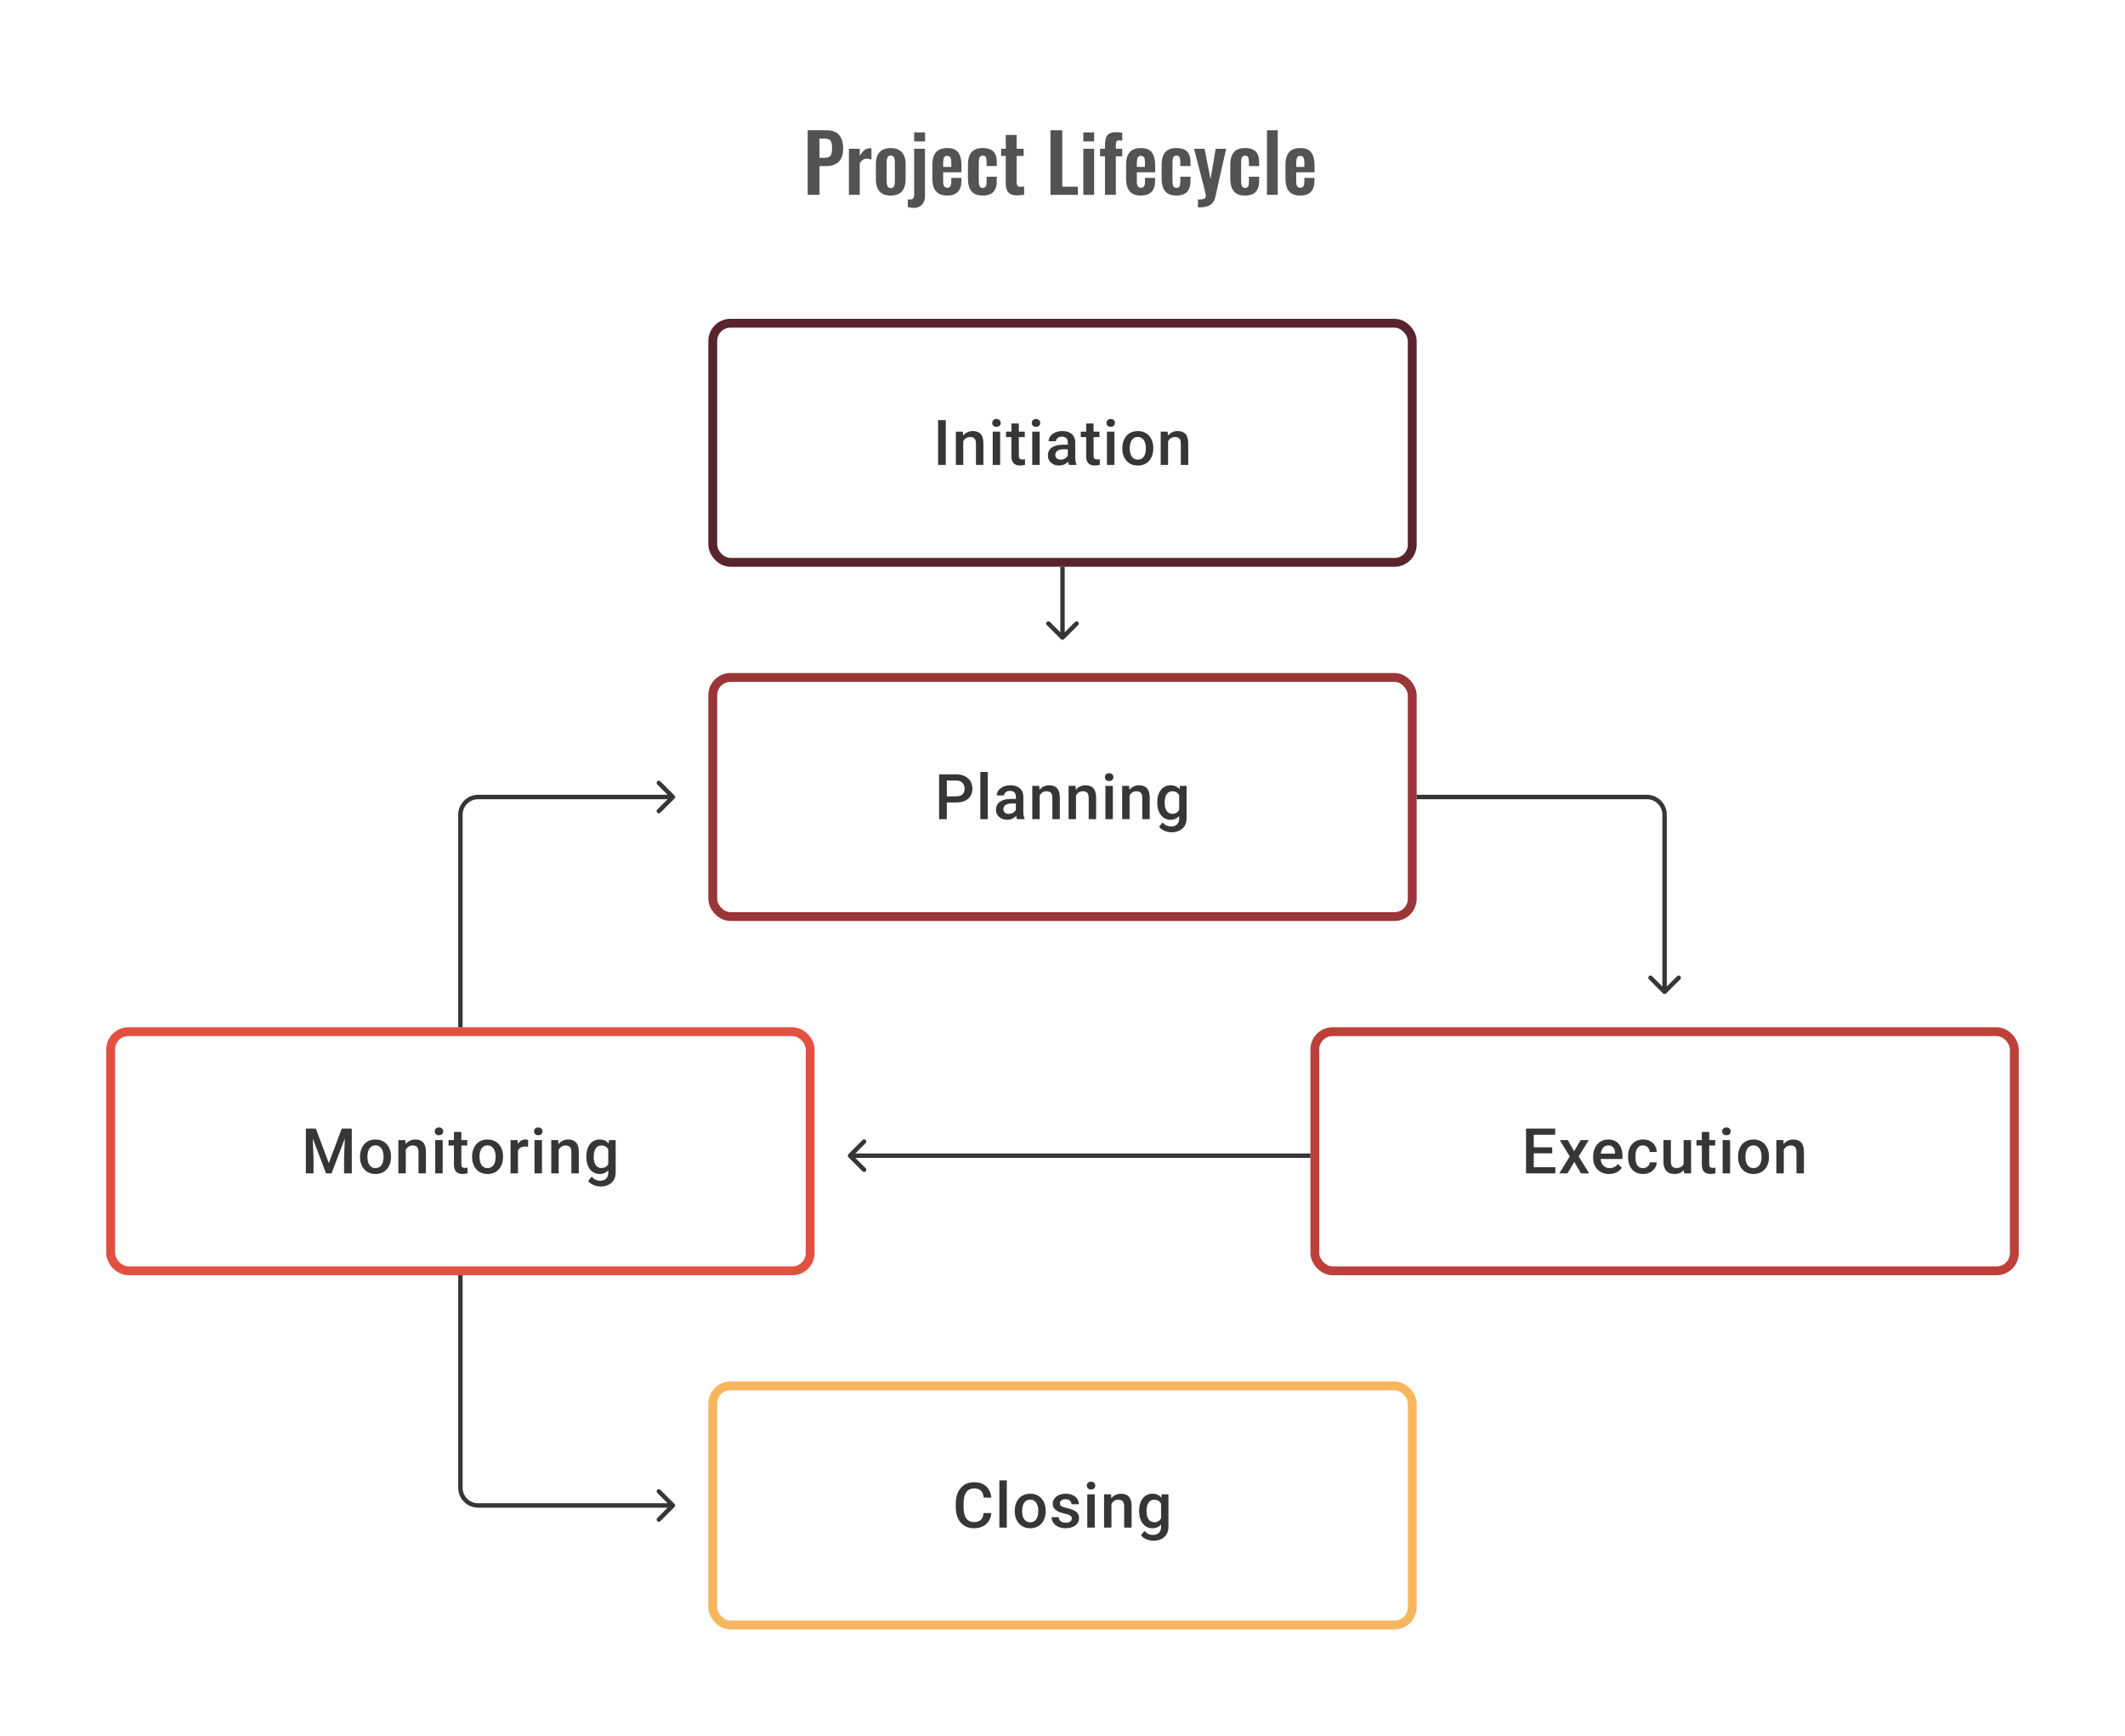 <svg width="480" height="392" viewBox="0 0 480 392" fill="none" xmlns="http://www.w3.org/2000/svg">
<path d="M215.967 181.23H213.335V179.848H215.967C216.425 179.848 216.795 179.774 217.077 179.626C217.36 179.478 217.566 179.274 217.695 179.015C217.83 178.751 217.897 178.45 217.897 178.112C217.897 177.793 217.83 177.494 217.695 177.216C217.566 176.934 217.36 176.707 217.077 176.536C216.795 176.365 216.425 176.279 215.967 176.279H213.87V185H212.127V174.89H215.967C216.749 174.89 217.413 175.029 217.959 175.307C218.51 175.58 218.929 175.96 219.216 176.446C219.503 176.927 219.647 177.478 219.647 178.098C219.647 178.751 219.503 179.311 219.216 179.779C218.929 180.246 218.51 180.605 217.959 180.855C217.413 181.105 216.749 181.23 215.967 181.23ZM223.118 174.335V185H221.438V174.335H223.118ZM229.471 183.493V179.911C229.471 179.642 229.422 179.411 229.325 179.216C229.228 179.022 229.08 178.871 228.881 178.765C228.686 178.658 228.441 178.605 228.145 178.605C227.872 178.605 227.635 178.651 227.436 178.744C227.237 178.837 227.082 178.962 226.971 179.119C226.86 179.276 226.805 179.455 226.805 179.654H225.138C225.138 179.357 225.21 179.07 225.353 178.793C225.497 178.515 225.705 178.267 225.978 178.05C226.251 177.832 226.578 177.661 226.957 177.536C227.337 177.411 227.763 177.348 228.235 177.348C228.8 177.348 229.3 177.443 229.735 177.633C230.174 177.823 230.519 178.11 230.769 178.494C231.024 178.874 231.151 179.35 231.151 179.924V183.264C231.151 183.607 231.174 183.915 231.221 184.188C231.271 184.456 231.343 184.69 231.436 184.889V185H229.721C229.642 184.819 229.58 184.59 229.533 184.313C229.492 184.03 229.471 183.757 229.471 183.493ZM229.714 180.431L229.728 181.466H228.527C228.216 181.466 227.943 181.496 227.707 181.556C227.471 181.612 227.274 181.695 227.117 181.806C226.96 181.917 226.842 182.051 226.763 182.209C226.684 182.366 226.645 182.544 226.645 182.743C226.645 182.942 226.691 183.125 226.784 183.292C226.876 183.454 227.011 183.581 227.186 183.674C227.367 183.766 227.585 183.813 227.839 183.813C228.182 183.813 228.48 183.743 228.735 183.604C228.994 183.461 229.198 183.287 229.346 183.084C229.494 182.875 229.573 182.679 229.582 182.493L230.123 183.236C230.068 183.426 229.973 183.63 229.839 183.847C229.705 184.065 229.529 184.273 229.311 184.472C229.098 184.667 228.841 184.826 228.54 184.951C228.244 185.076 227.902 185.139 227.513 185.139C227.022 185.139 226.585 185.042 226.2 184.847C225.816 184.648 225.515 184.382 225.298 184.049C225.08 183.711 224.972 183.329 224.972 182.903C224.972 182.505 225.046 182.153 225.194 181.848C225.346 181.538 225.569 181.278 225.86 181.07C226.157 180.862 226.518 180.704 226.943 180.598C227.369 180.487 227.855 180.431 228.402 180.431H229.714ZM234.845 179.091V185H233.171V177.487H234.747L234.845 179.091ZM234.546 180.966L234.005 180.959C234.009 180.427 234.083 179.938 234.227 179.494C234.375 179.05 234.579 178.668 234.838 178.348C235.102 178.029 235.416 177.784 235.782 177.612C236.148 177.436 236.555 177.348 237.004 177.348C237.365 177.348 237.691 177.399 237.983 177.501C238.279 177.598 238.532 177.758 238.74 177.98C238.953 178.202 239.115 178.492 239.226 178.848C239.337 179.2 239.393 179.633 239.393 180.147V185H237.712V180.14C237.712 179.779 237.659 179.494 237.553 179.286C237.451 179.073 237.3 178.922 237.101 178.834C236.907 178.742 236.664 178.695 236.372 178.695C236.085 178.695 235.828 178.756 235.602 178.876C235.375 178.996 235.183 179.161 235.025 179.369C234.872 179.577 234.754 179.818 234.671 180.091C234.588 180.364 234.546 180.656 234.546 180.966ZM243.045 179.091V185H241.371V177.487H242.947L243.045 179.091ZM242.746 180.966L242.204 180.959C242.209 180.427 242.283 179.938 242.427 179.494C242.575 179.05 242.778 178.668 243.038 178.348C243.301 178.029 243.616 177.784 243.982 177.612C244.348 177.436 244.755 177.348 245.204 177.348C245.565 177.348 245.891 177.399 246.183 177.501C246.479 177.598 246.731 177.758 246.94 177.98C247.153 178.202 247.315 178.492 247.426 178.848C247.537 179.2 247.592 179.633 247.592 180.147V185H245.912V180.14C245.912 179.779 245.859 179.494 245.752 179.286C245.651 179.073 245.5 178.922 245.301 178.834C245.107 178.742 244.864 178.695 244.572 178.695C244.285 178.695 244.028 178.756 243.801 178.876C243.575 178.996 243.382 179.161 243.225 179.369C243.072 179.577 242.954 179.818 242.871 180.091C242.788 180.364 242.746 180.656 242.746 180.966ZM251.376 177.487V185H249.696V177.487H251.376ZM249.585 175.515C249.585 175.261 249.668 175.05 249.835 174.884C250.006 174.712 250.242 174.627 250.543 174.627C250.839 174.627 251.073 174.712 251.244 174.884C251.416 175.05 251.501 175.261 251.501 175.515C251.501 175.765 251.416 175.974 251.244 176.14C251.073 176.307 250.839 176.39 250.543 176.39C250.242 176.39 250.006 176.307 249.835 176.14C249.668 175.974 249.585 175.765 249.585 175.515ZM255.153 179.091V185H253.48V177.487H255.056L255.153 179.091ZM254.855 180.966L254.313 180.959C254.318 180.427 254.392 179.938 254.535 179.494C254.683 179.05 254.887 178.668 255.146 178.348C255.41 178.029 255.725 177.784 256.091 177.612C256.456 177.436 256.864 177.348 257.313 177.348C257.674 177.348 258 177.399 258.292 177.501C258.588 177.598 258.84 177.758 259.048 177.98C259.261 178.202 259.423 178.492 259.534 178.848C259.646 179.2 259.701 179.633 259.701 180.147V185H258.021V180.14C258.021 179.779 257.968 179.494 257.861 179.286C257.759 179.073 257.609 178.922 257.41 178.834C257.215 178.742 256.972 178.695 256.681 178.695C256.394 178.695 256.137 178.756 255.91 178.876C255.683 178.996 255.491 179.161 255.334 179.369C255.181 179.577 255.063 179.818 254.98 180.091C254.896 180.364 254.855 180.656 254.855 180.966ZM266.505 177.487H268.026V184.792C268.026 185.468 267.882 186.042 267.595 186.514C267.308 186.986 266.908 187.345 266.394 187.59C265.88 187.84 265.286 187.965 264.61 187.965C264.323 187.965 264.003 187.923 263.652 187.84C263.304 187.757 262.967 187.622 262.638 187.437C262.314 187.257 262.043 187.018 261.825 186.722L262.61 185.736C262.879 186.055 263.175 186.289 263.499 186.437C263.823 186.585 264.163 186.659 264.52 186.659C264.904 186.659 265.23 186.588 265.499 186.444C265.772 186.305 265.982 186.099 266.13 185.826C266.278 185.553 266.353 185.22 266.353 184.826V179.188L266.505 177.487ZM261.402 181.327V181.181C261.402 180.612 261.471 180.093 261.61 179.626C261.749 179.154 261.948 178.749 262.207 178.411C262.467 178.068 262.781 177.807 263.152 177.626C263.522 177.441 263.941 177.348 264.408 177.348C264.894 177.348 265.309 177.436 265.651 177.612C265.998 177.788 266.288 178.04 266.519 178.369C266.751 178.693 266.931 179.082 267.061 179.536C267.195 179.985 267.295 180.485 267.359 181.035V181.501C267.299 182.037 267.197 182.528 267.054 182.973C266.91 183.417 266.721 183.801 266.484 184.125C266.248 184.449 265.957 184.699 265.61 184.875C265.267 185.051 264.862 185.139 264.395 185.139C263.936 185.139 263.522 185.044 263.152 184.854C262.786 184.664 262.471 184.398 262.207 184.056C261.948 183.713 261.749 183.31 261.61 182.848C261.471 182.38 261.402 181.873 261.402 181.327ZM263.075 181.181V181.327C263.075 181.67 263.108 181.989 263.172 182.285C263.242 182.581 263.346 182.843 263.485 183.07C263.628 183.292 263.809 183.468 264.027 183.597C264.249 183.722 264.51 183.785 264.811 183.785C265.205 183.785 265.526 183.702 265.776 183.535C266.031 183.368 266.225 183.144 266.359 182.861C266.498 182.574 266.596 182.255 266.651 181.903V180.647C266.623 180.373 266.565 180.119 266.478 179.883C266.394 179.647 266.281 179.441 266.137 179.265C265.994 179.084 265.813 178.945 265.596 178.848C265.378 178.746 265.121 178.695 264.825 178.695C264.524 178.695 264.263 178.76 264.04 178.89C263.818 179.019 263.635 179.198 263.492 179.424C263.353 179.651 263.249 179.915 263.179 180.216C263.11 180.517 263.075 180.839 263.075 181.181Z" fill="#1E1E21" fill-opacity="0.89"/>
<rect x="161" y="153" width="158" height="54" rx="4" stroke="#9A3538" stroke-width="2"/>
<path d="M222.191 341.709H223.927C223.871 342.371 223.686 342.961 223.371 343.479C223.057 343.993 222.615 344.398 222.045 344.694C221.476 344.991 220.784 345.139 219.969 345.139C219.344 345.139 218.782 345.028 218.282 344.806C217.782 344.579 217.354 344.259 216.997 343.847C216.641 343.431 216.368 342.929 216.178 342.341C215.993 341.753 215.9 341.096 215.9 340.369V339.529C215.9 338.802 215.995 338.145 216.185 337.557C216.38 336.969 216.657 336.467 217.018 336.05C217.379 335.629 217.812 335.307 218.317 335.085C218.826 334.863 219.398 334.752 220.032 334.752C220.837 334.752 221.518 334.9 222.073 335.196C222.629 335.492 223.059 335.902 223.365 336.425C223.675 336.948 223.864 337.547 223.934 338.223H222.198C222.152 337.788 222.05 337.416 221.893 337.105C221.74 336.795 221.513 336.559 221.212 336.397C220.911 336.231 220.518 336.147 220.032 336.147C219.634 336.147 219.286 336.221 218.99 336.369C218.694 336.518 218.446 336.735 218.247 337.022C218.048 337.309 217.898 337.663 217.796 338.084C217.699 338.501 217.65 338.978 217.65 339.515V340.369C217.65 340.878 217.694 341.341 217.782 341.757C217.875 342.169 218.014 342.524 218.199 342.82C218.388 343.116 218.629 343.345 218.921 343.507C219.212 343.669 219.562 343.75 219.969 343.75C220.465 343.75 220.865 343.672 221.17 343.514C221.481 343.357 221.714 343.128 221.872 342.827C222.034 342.521 222.14 342.149 222.191 341.709ZM227.419 334.335V345H225.739V334.335H227.419ZM229.217 341.327V341.167C229.217 340.626 229.296 340.123 229.453 339.661C229.611 339.193 229.838 338.788 230.134 338.445C230.435 338.098 230.8 337.83 231.231 337.64C231.666 337.446 232.157 337.348 232.703 337.348C233.254 337.348 233.744 337.446 234.175 337.64C234.61 337.83 234.978 338.098 235.279 338.445C235.58 338.788 235.809 339.193 235.966 339.661C236.124 340.123 236.202 340.626 236.202 341.167V341.327C236.202 341.869 236.124 342.371 235.966 342.834C235.809 343.297 235.58 343.702 235.279 344.049C234.978 344.391 234.612 344.66 234.182 344.854C233.751 345.044 233.263 345.139 232.717 345.139C232.166 345.139 231.673 345.044 231.238 344.854C230.807 344.66 230.442 344.391 230.141 344.049C229.84 343.702 229.611 343.297 229.453 342.834C229.296 342.371 229.217 341.869 229.217 341.327ZM230.891 341.167V341.327C230.891 341.665 230.925 341.984 230.995 342.285C231.064 342.586 231.173 342.85 231.321 343.077C231.469 343.304 231.659 343.482 231.89 343.611C232.122 343.741 232.397 343.806 232.717 343.806C233.027 343.806 233.295 343.741 233.522 343.611C233.754 343.482 233.943 343.304 234.091 343.077C234.24 342.85 234.348 342.586 234.418 342.285C234.492 341.984 234.529 341.665 234.529 341.327V341.167C234.529 340.834 234.492 340.519 234.418 340.223C234.348 339.922 234.237 339.656 234.085 339.424C233.936 339.193 233.747 339.013 233.515 338.883C233.288 338.749 233.018 338.682 232.703 338.682C232.388 338.682 232.115 338.749 231.883 338.883C231.657 339.013 231.469 339.193 231.321 339.424C231.173 339.656 231.064 339.922 230.995 340.223C230.925 340.519 230.891 340.834 230.891 341.167ZM242.104 342.966C242.104 342.799 242.062 342.649 241.979 342.514C241.896 342.375 241.736 342.25 241.5 342.139C241.268 342.028 240.926 341.926 240.472 341.834C240.074 341.746 239.708 341.642 239.375 341.521C239.046 341.396 238.764 341.246 238.528 341.07C238.292 340.894 238.109 340.686 237.979 340.445C237.85 340.204 237.785 339.927 237.785 339.612C237.785 339.306 237.852 339.017 237.986 338.744C238.121 338.471 238.313 338.23 238.563 338.022C238.813 337.814 239.116 337.649 239.472 337.529C239.833 337.409 240.236 337.348 240.68 337.348C241.31 337.348 241.849 337.455 242.298 337.668C242.752 337.876 243.099 338.161 243.34 338.522C243.58 338.878 243.701 339.281 243.701 339.73H242.027C242.027 339.531 241.977 339.346 241.875 339.175C241.777 338.999 241.629 338.857 241.43 338.751C241.231 338.64 240.981 338.584 240.68 338.584C240.393 338.584 240.155 338.631 239.965 338.723C239.78 338.811 239.641 338.927 239.549 339.07C239.461 339.214 239.417 339.371 239.417 339.543C239.417 339.667 239.44 339.781 239.486 339.883C239.537 339.98 239.62 340.07 239.736 340.154C239.852 340.232 240.009 340.306 240.208 340.376C240.412 340.445 240.667 340.512 240.972 340.577C241.546 340.697 242.039 340.852 242.451 341.042C242.868 341.227 243.187 341.468 243.409 341.764C243.631 342.056 243.742 342.426 243.742 342.875C243.742 343.209 243.671 343.514 243.527 343.792C243.388 344.065 243.185 344.303 242.916 344.507C242.648 344.706 242.326 344.861 241.951 344.972C241.581 345.083 241.164 345.139 240.701 345.139C240.021 345.139 239.445 345.019 238.972 344.778C238.5 344.532 238.141 344.22 237.896 343.84C237.655 343.456 237.535 343.058 237.535 342.646H239.153C239.171 342.956 239.257 343.204 239.41 343.389C239.567 343.57 239.762 343.702 239.993 343.785C240.229 343.864 240.472 343.903 240.722 343.903C241.023 343.903 241.275 343.864 241.479 343.785C241.683 343.702 241.838 343.59 241.944 343.452C242.051 343.308 242.104 343.146 242.104 342.966ZM247.283 337.487V345H245.603V337.487H247.283ZM245.492 335.515C245.492 335.261 245.575 335.05 245.742 334.884C245.913 334.712 246.149 334.627 246.45 334.627C246.746 334.627 246.98 334.712 247.151 334.884C247.323 335.05 247.408 335.261 247.408 335.515C247.408 335.765 247.323 335.974 247.151 336.14C246.98 336.307 246.746 336.39 246.45 336.39C246.149 336.39 245.913 336.307 245.742 336.14C245.575 335.974 245.492 335.765 245.492 335.515ZM251.06 339.091V345H249.387V337.487H250.963L251.06 339.091ZM250.762 340.966L250.22 340.959C250.225 340.427 250.299 339.938 250.442 339.494C250.59 339.05 250.794 338.668 251.053 338.348C251.317 338.029 251.632 337.784 251.998 337.612C252.363 337.436 252.771 337.348 253.22 337.348C253.581 337.348 253.907 337.399 254.199 337.501C254.495 337.598 254.747 337.758 254.955 337.98C255.168 338.202 255.33 338.492 255.441 338.848C255.553 339.2 255.608 339.633 255.608 340.147V345H253.928V340.14C253.928 339.779 253.875 339.494 253.768 339.286C253.666 339.073 253.516 338.922 253.317 338.834C253.122 338.742 252.879 338.695 252.588 338.695C252.301 338.695 252.044 338.756 251.817 338.876C251.59 338.996 251.398 339.161 251.241 339.369C251.088 339.577 250.97 339.818 250.887 340.091C250.803 340.364 250.762 340.656 250.762 340.966ZM262.412 337.487H263.933V344.792C263.933 345.468 263.789 346.042 263.502 346.514C263.215 346.986 262.815 347.345 262.301 347.59C261.787 347.84 261.193 347.965 260.517 347.965C260.23 347.965 259.91 347.923 259.559 347.84C259.211 347.757 258.874 347.622 258.545 347.437C258.221 347.257 257.95 347.018 257.733 346.722L258.517 345.736C258.786 346.055 259.082 346.289 259.406 346.437C259.73 346.585 260.07 346.659 260.427 346.659C260.811 346.659 261.137 346.588 261.406 346.444C261.679 346.305 261.889 346.099 262.037 345.826C262.186 345.553 262.26 345.22 262.26 344.826V339.188L262.412 337.487ZM257.309 341.327V341.181C257.309 340.612 257.378 340.093 257.517 339.626C257.656 339.154 257.855 338.749 258.114 338.411C258.374 338.068 258.688 337.807 259.059 337.626C259.429 337.441 259.848 337.348 260.315 337.348C260.801 337.348 261.216 337.436 261.558 337.612C261.905 337.788 262.195 338.04 262.426 338.369C262.658 338.693 262.838 339.082 262.968 339.536C263.102 339.985 263.202 340.485 263.266 341.035V341.501C263.206 342.037 263.104 342.528 262.961 342.973C262.817 343.417 262.628 343.801 262.392 344.125C262.155 344.449 261.864 344.699 261.517 344.875C261.174 345.051 260.769 345.139 260.302 345.139C259.843 345.139 259.429 345.044 259.059 344.854C258.693 344.664 258.378 344.398 258.114 344.056C257.855 343.713 257.656 343.31 257.517 342.848C257.378 342.38 257.309 341.873 257.309 341.327ZM258.982 341.181V341.327C258.982 341.67 259.015 341.989 259.08 342.285C259.149 342.581 259.253 342.843 259.392 343.07C259.535 343.292 259.716 343.468 259.934 343.597C260.156 343.722 260.417 343.785 260.718 343.785C261.112 343.785 261.433 343.702 261.683 343.535C261.938 343.368 262.132 343.144 262.267 342.861C262.405 342.574 262.503 342.255 262.558 341.903V340.647C262.53 340.373 262.473 340.119 262.385 339.883C262.301 339.647 262.188 339.441 262.044 339.265C261.901 339.084 261.72 338.945 261.503 338.848C261.285 338.746 261.028 338.695 260.732 338.695C260.431 338.695 260.17 338.76 259.947 338.89C259.725 339.019 259.542 339.198 259.399 339.424C259.26 339.651 259.156 339.915 259.086 340.216C259.017 340.517 258.982 340.839 258.982 341.181Z" fill="#1E1E21" fill-opacity="0.89"/>
<rect x="161" y="313" width="158" height="54" rx="4" stroke="#F7B65E" stroke-width="2"/>
<path d="M213.641 94.891V105H211.898V94.891H213.641ZM217.584 99.091V105H215.911V97.487H217.487L217.584 99.091ZM217.286 100.966L216.744 100.959C216.749 100.427 216.823 99.938 216.966 99.494C217.115 99.049 217.318 98.668 217.577 98.348C217.841 98.029 218.156 97.784 218.522 97.612C218.887 97.436 219.295 97.348 219.744 97.348C220.105 97.348 220.431 97.399 220.723 97.501C221.019 97.598 221.271 97.758 221.48 97.98C221.692 98.203 221.855 98.492 221.966 98.848C222.077 99.2 222.132 99.633 222.132 100.147V105H220.452V100.14C220.452 99.779 220.399 99.494 220.292 99.286C220.19 99.073 220.04 98.922 219.841 98.834C219.647 98.742 219.403 98.695 219.112 98.695C218.825 98.695 218.568 98.756 218.341 98.876C218.114 98.996 217.922 99.161 217.765 99.369C217.612 99.577 217.494 99.818 217.411 100.091C217.327 100.364 217.286 100.656 217.286 100.966ZM225.916 97.487V105H224.236V97.487H225.916ZM224.125 95.515C224.125 95.261 224.208 95.05 224.375 94.883C224.546 94.712 224.782 94.627 225.083 94.627C225.379 94.627 225.613 94.712 225.784 94.883C225.955 95.05 226.041 95.261 226.041 95.515C226.041 95.765 225.955 95.974 225.784 96.14C225.613 96.307 225.379 96.39 225.083 96.39C224.782 96.39 224.546 96.307 224.375 96.14C224.208 95.974 224.125 95.765 224.125 95.515ZM231.477 97.487V98.709H227.242V97.487H231.477ZM228.464 95.647H230.137V102.924C230.137 103.155 230.17 103.334 230.235 103.459C230.304 103.579 230.399 103.66 230.519 103.702C230.64 103.743 230.781 103.764 230.943 103.764C231.059 103.764 231.17 103.757 231.276 103.743C231.383 103.729 231.468 103.715 231.533 103.702L231.54 104.979C231.401 105.021 231.239 105.058 231.054 105.09C230.873 105.123 230.665 105.139 230.429 105.139C230.045 105.139 229.705 105.072 229.408 104.938C229.112 104.799 228.881 104.574 228.714 104.264C228.547 103.954 228.464 103.542 228.464 103.028V95.647ZM234.845 97.487V105H233.164V97.487H234.845ZM233.053 95.515C233.053 95.261 233.137 95.05 233.303 94.883C233.475 94.712 233.711 94.627 234.011 94.627C234.308 94.627 234.542 94.712 234.713 94.883C234.884 95.05 234.97 95.261 234.97 95.515C234.97 95.765 234.884 95.974 234.713 96.14C234.542 96.307 234.308 96.39 234.011 96.39C233.711 96.39 233.475 96.307 233.303 96.14C233.137 95.974 233.053 95.765 233.053 95.515ZM241.198 103.493V99.91C241.198 99.642 241.149 99.411 241.052 99.216C240.955 99.022 240.806 98.871 240.607 98.765C240.413 98.658 240.168 98.605 239.871 98.605C239.598 98.605 239.362 98.651 239.163 98.744C238.964 98.837 238.809 98.962 238.698 99.119C238.587 99.276 238.531 99.455 238.531 99.654H236.865C236.865 99.357 236.937 99.07 237.08 98.793C237.224 98.515 237.432 98.267 237.705 98.05C237.978 97.832 238.305 97.661 238.684 97.536C239.064 97.411 239.49 97.348 239.962 97.348C240.526 97.348 241.026 97.443 241.461 97.633C241.901 97.823 242.246 98.11 242.496 98.494C242.751 98.874 242.878 99.35 242.878 99.924V103.264C242.878 103.607 242.901 103.915 242.947 104.188C242.998 104.456 243.07 104.69 243.163 104.889V105H241.448C241.369 104.819 241.306 104.59 241.26 104.313C241.218 104.03 241.198 103.757 241.198 103.493ZM241.441 100.431L241.454 101.466H240.253C239.943 101.466 239.67 101.496 239.434 101.556C239.198 101.612 239.001 101.695 238.844 101.806C238.686 101.917 238.568 102.051 238.49 102.209C238.411 102.366 238.372 102.544 238.372 102.743C238.372 102.942 238.418 103.125 238.511 103.292C238.603 103.454 238.737 103.581 238.913 103.674C239.094 103.766 239.311 103.813 239.566 103.813C239.908 103.813 240.207 103.743 240.462 103.604C240.721 103.461 240.924 103.287 241.073 103.084C241.221 102.875 241.299 102.679 241.309 102.493L241.85 103.236C241.795 103.426 241.7 103.63 241.566 103.847C241.431 104.065 241.255 104.273 241.038 104.472C240.825 104.667 240.568 104.826 240.267 104.951C239.971 105.076 239.628 105.139 239.24 105.139C238.749 105.139 238.311 105.042 237.927 104.847C237.543 104.648 237.242 104.382 237.025 104.049C236.807 103.711 236.698 103.329 236.698 102.903C236.698 102.505 236.772 102.153 236.92 101.848C237.073 101.538 237.295 101.278 237.587 101.07C237.883 100.862 238.244 100.704 238.67 100.598C239.096 100.487 239.582 100.431 240.128 100.431H241.441ZM248.356 97.487V98.709H244.12V97.487H248.356ZM245.343 95.647H247.016V102.924C247.016 103.155 247.048 103.334 247.113 103.459C247.182 103.579 247.277 103.66 247.398 103.702C247.518 103.743 247.659 103.764 247.821 103.764C247.937 103.764 248.048 103.757 248.155 103.743C248.261 103.729 248.347 103.715 248.411 103.702L248.418 104.979C248.28 105.021 248.118 105.058 247.932 105.09C247.752 105.123 247.544 105.139 247.307 105.139C246.923 105.139 246.583 105.072 246.287 104.938C245.991 104.799 245.759 104.574 245.592 104.264C245.426 103.954 245.343 103.542 245.343 103.028V95.647ZM251.723 97.487V105H250.043V97.487H251.723ZM249.932 95.515C249.932 95.261 250.015 95.05 250.182 94.883C250.353 94.712 250.589 94.627 250.89 94.627C251.186 94.627 251.42 94.712 251.591 94.883C251.763 95.05 251.848 95.261 251.848 95.515C251.848 95.765 251.763 95.974 251.591 96.14C251.42 96.307 251.186 96.39 250.89 96.39C250.589 96.39 250.353 96.307 250.182 96.14C250.015 95.974 249.932 95.765 249.932 95.515ZM253.521 101.327V101.167C253.521 100.626 253.6 100.123 253.757 99.661C253.915 99.193 254.142 98.788 254.438 98.445C254.739 98.098 255.104 97.83 255.535 97.64C255.97 97.446 256.461 97.348 257.007 97.348C257.558 97.348 258.048 97.446 258.479 97.64C258.914 97.83 259.282 98.098 259.583 98.445C259.884 98.788 260.113 99.193 260.27 99.661C260.428 100.123 260.506 100.626 260.506 101.167V101.327C260.506 101.869 260.428 102.371 260.27 102.834C260.113 103.297 259.884 103.702 259.583 104.049C259.282 104.391 258.916 104.66 258.486 104.854C258.055 105.044 257.567 105.139 257.021 105.139C256.47 105.139 255.977 105.044 255.542 104.854C255.111 104.66 254.746 104.391 254.445 104.049C254.144 103.702 253.915 103.297 253.757 102.834C253.6 102.371 253.521 101.869 253.521 101.327ZM255.195 101.167V101.327C255.195 101.665 255.229 101.984 255.299 102.285C255.368 102.586 255.477 102.85 255.625 103.077C255.773 103.304 255.963 103.482 256.194 103.611C256.426 103.741 256.701 103.806 257.021 103.806C257.331 103.806 257.599 103.741 257.826 103.611C258.058 103.482 258.247 103.304 258.395 103.077C258.544 102.85 258.652 102.586 258.722 102.285C258.796 101.984 258.833 101.665 258.833 101.327V101.167C258.833 100.834 258.796 100.519 258.722 100.223C258.652 99.922 258.541 99.656 258.389 99.424C258.24 99.193 258.051 99.013 257.819 98.883C257.592 98.749 257.322 98.681 257.007 98.681C256.692 98.681 256.419 98.749 256.187 98.883C255.961 99.013 255.773 99.193 255.625 99.424C255.477 99.656 255.368 99.922 255.299 100.223C255.229 100.519 255.195 100.834 255.195 101.167ZM263.853 99.091V105H262.179V97.487H263.755L263.853 99.091ZM263.554 100.966L263.013 100.959C263.017 100.427 263.091 99.938 263.235 99.494C263.383 99.049 263.587 98.668 263.846 98.348C264.11 98.029 264.424 97.784 264.79 97.612C265.156 97.436 265.563 97.348 266.012 97.348C266.373 97.348 266.699 97.399 266.991 97.501C267.287 97.598 267.54 97.758 267.748 97.98C267.961 98.203 268.123 98.492 268.234 98.848C268.345 99.2 268.401 99.633 268.401 100.147V105H266.72V100.14C266.72 99.779 266.667 99.494 266.561 99.286C266.459 99.073 266.308 98.922 266.109 98.834C265.915 98.742 265.672 98.695 265.38 98.695C265.093 98.695 264.836 98.756 264.609 98.876C264.383 98.996 264.191 99.161 264.033 99.369C263.88 99.577 263.762 99.818 263.679 100.091C263.596 100.364 263.554 100.656 263.554 100.966Z" fill="#1E1E21" fill-opacity="0.89"/>
<rect x="161" y="73" width="158" height="54" rx="4" stroke="#59242D" stroke-width="2"/>
<path d="M69.795 254.89H71.35L74.273 262.688L77.189 254.89H78.745L74.884 265H73.648L69.795 254.89ZM69.087 254.89H70.566L70.822 261.639V265H69.087V254.89ZM77.974 254.89H79.46V265H77.717V261.639L77.974 254.89ZM81.327 261.327V261.167C81.327 260.626 81.406 260.123 81.564 259.661C81.721 259.193 81.948 258.788 82.244 258.445C82.545 258.098 82.91 257.83 83.341 257.64C83.776 257.446 84.267 257.348 84.813 257.348C85.364 257.348 85.855 257.446 86.285 257.64C86.72 257.83 87.088 258.098 87.389 258.445C87.69 258.788 87.919 259.193 88.076 259.661C88.234 260.123 88.312 260.626 88.312 261.167V261.327C88.312 261.869 88.234 262.371 88.076 262.834C87.919 263.297 87.69 263.702 87.389 264.049C87.088 264.391 86.722 264.66 86.292 264.854C85.861 265.044 85.373 265.139 84.827 265.139C84.276 265.139 83.783 265.044 83.348 264.854C82.918 264.66 82.552 264.391 82.251 264.049C81.95 263.702 81.721 263.297 81.564 262.834C81.406 262.371 81.327 261.869 81.327 261.327ZM83.001 261.167V261.327C83.001 261.665 83.035 261.984 83.105 262.285C83.174 262.586 83.283 262.85 83.431 263.077C83.579 263.304 83.769 263.482 84.001 263.611C84.232 263.741 84.507 263.806 84.827 263.806C85.137 263.806 85.406 263.741 85.632 263.611C85.864 263.482 86.053 263.304 86.202 263.077C86.35 262.85 86.459 262.586 86.528 262.285C86.602 261.984 86.639 261.665 86.639 261.327V261.167C86.639 260.834 86.602 260.519 86.528 260.223C86.459 259.922 86.347 259.656 86.195 259.424C86.047 259.193 85.857 259.013 85.625 258.883C85.399 258.749 85.128 258.682 84.813 258.682C84.498 258.682 84.225 258.749 83.994 258.883C83.767 259.013 83.579 259.193 83.431 259.424C83.283 259.656 83.174 259.922 83.105 260.223C83.035 260.519 83.001 260.834 83.001 261.167ZM91.659 259.091V265H89.986V257.487H91.562L91.659 259.091ZM91.36 260.966L90.819 260.959C90.823 260.427 90.897 259.938 91.041 259.494C91.189 259.05 91.393 258.668 91.652 258.348C91.916 258.029 92.231 257.784 92.596 257.612C92.962 257.436 93.369 257.348 93.818 257.348C94.179 257.348 94.506 257.399 94.797 257.501C95.094 257.598 95.346 257.758 95.554 257.98C95.767 258.202 95.929 258.492 96.04 258.848C96.151 259.2 96.207 259.633 96.207 260.147V265H94.526V260.14C94.526 259.779 94.473 259.494 94.367 259.286C94.265 259.073 94.115 258.922 93.915 258.834C93.721 258.742 93.478 258.695 93.186 258.695C92.899 258.695 92.642 258.756 92.416 258.876C92.189 258.996 91.997 259.161 91.839 259.369C91.687 259.577 91.569 259.818 91.485 260.091C91.402 260.364 91.36 260.656 91.36 260.966ZM99.991 257.487V265H98.31V257.487H99.991ZM98.199 255.515C98.199 255.261 98.283 255.05 98.449 254.884C98.621 254.712 98.856 254.627 99.157 254.627C99.454 254.627 99.687 254.712 99.859 254.884C100.03 255.05 100.116 255.261 100.116 255.515C100.116 255.765 100.03 255.974 99.859 256.14C99.687 256.307 99.454 256.39 99.157 256.39C98.856 256.39 98.621 256.307 98.449 256.14C98.283 255.974 98.199 255.765 98.199 255.515ZM105.552 257.487V258.709H101.317V257.487H105.552ZM102.539 255.647H104.212V262.924C104.212 263.155 104.244 263.334 104.309 263.459C104.379 263.579 104.473 263.66 104.594 263.702C104.714 263.743 104.855 263.764 105.017 263.764C105.133 263.764 105.244 263.757 105.351 263.743C105.457 263.729 105.543 263.715 105.608 263.702L105.614 264.979C105.476 265.021 105.314 265.058 105.128 265.09C104.948 265.123 104.74 265.139 104.504 265.139C104.119 265.139 103.779 265.072 103.483 264.938C103.187 264.799 102.955 264.574 102.789 264.264C102.622 263.954 102.539 263.542 102.539 263.028V255.647ZM106.642 261.327V261.167C106.642 260.626 106.721 260.123 106.878 259.661C107.035 259.193 107.262 258.788 107.558 258.445C107.859 258.098 108.225 257.83 108.655 257.64C109.091 257.446 109.581 257.348 110.127 257.348C110.678 257.348 111.169 257.446 111.599 257.64C112.034 257.83 112.402 258.098 112.703 258.445C113.004 258.788 113.233 259.193 113.391 259.661C113.548 260.123 113.627 260.626 113.627 261.167V261.327C113.627 261.869 113.548 262.371 113.391 262.834C113.233 263.297 113.004 263.702 112.703 264.049C112.402 264.391 112.037 264.66 111.606 264.854C111.176 265.044 110.687 265.139 110.141 265.139C109.59 265.139 109.097 265.044 108.662 264.854C108.232 264.66 107.866 264.391 107.565 264.049C107.264 263.702 107.035 263.297 106.878 262.834C106.721 262.371 106.642 261.869 106.642 261.327ZM108.315 261.167V261.327C108.315 261.665 108.35 261.984 108.419 262.285C108.489 262.586 108.598 262.85 108.746 263.077C108.894 263.304 109.084 263.482 109.315 263.611C109.546 263.741 109.822 263.806 110.141 263.806C110.451 263.806 110.72 263.741 110.947 263.611C111.178 263.482 111.368 263.304 111.516 263.077C111.664 262.85 111.773 262.586 111.842 262.285C111.916 261.984 111.953 261.665 111.953 261.327V261.167C111.953 260.834 111.916 260.519 111.842 260.223C111.773 259.922 111.662 259.656 111.509 259.424C111.361 259.193 111.171 259.013 110.94 258.883C110.713 258.749 110.442 258.682 110.127 258.682C109.813 258.682 109.54 258.749 109.308 258.883C109.081 259.013 108.894 259.193 108.746 259.424C108.598 259.656 108.489 259.922 108.419 260.223C108.35 260.519 108.315 260.834 108.315 261.167ZM116.994 258.918V265H115.321V257.487H116.918L116.994 258.918ZM119.292 257.439L119.278 258.994C119.177 258.975 119.066 258.962 118.945 258.952C118.829 258.943 118.714 258.938 118.598 258.938C118.311 258.938 118.059 258.98 117.841 259.063C117.624 259.142 117.441 259.258 117.293 259.411C117.149 259.559 117.038 259.739 116.959 259.952C116.881 260.165 116.834 260.403 116.82 260.667L116.439 260.695C116.439 260.223 116.485 259.786 116.577 259.383C116.67 258.98 116.809 258.626 116.994 258.32C117.184 258.015 117.42 257.777 117.702 257.605C117.989 257.434 118.32 257.348 118.695 257.348C118.797 257.348 118.906 257.358 119.022 257.376C119.142 257.395 119.232 257.416 119.292 257.439ZM122.417 257.487V265H120.736V257.487H122.417ZM120.625 255.515C120.625 255.261 120.709 255.05 120.875 254.884C121.046 254.712 121.282 254.627 121.583 254.627C121.88 254.627 122.113 254.712 122.285 254.884C122.456 255.05 122.542 255.261 122.542 255.515C122.542 255.765 122.456 255.974 122.285 256.14C122.113 256.307 121.88 256.39 121.583 256.39C121.282 256.39 121.046 256.307 120.875 256.14C120.709 255.974 120.625 255.765 120.625 255.515ZM126.193 259.091V265H124.52V257.487H126.096L126.193 259.091ZM125.895 260.966L125.353 260.959C125.358 260.427 125.432 259.938 125.576 259.494C125.724 259.05 125.927 258.668 126.187 258.348C126.45 258.029 126.765 257.784 127.131 257.612C127.497 257.436 127.904 257.348 128.353 257.348C128.714 257.348 129.04 257.399 129.332 257.501C129.628 257.598 129.88 257.758 130.089 257.98C130.302 258.202 130.464 258.492 130.575 258.848C130.686 259.2 130.741 259.633 130.741 260.147V265H129.061V260.14C129.061 259.779 129.008 259.494 128.901 259.286C128.8 259.073 128.649 258.922 128.45 258.834C128.256 258.742 128.013 258.695 127.721 258.695C127.434 258.695 127.177 258.756 126.95 258.876C126.723 258.996 126.531 259.161 126.374 259.369C126.221 259.577 126.103 259.818 126.02 260.091C125.937 260.364 125.895 260.656 125.895 260.966ZM137.546 257.487H139.066V264.792C139.066 265.468 138.923 266.042 138.636 266.514C138.349 266.986 137.948 267.345 137.434 267.59C136.921 267.84 136.326 267.965 135.65 267.965C135.363 267.965 135.044 267.923 134.692 267.84C134.345 267.757 134.007 267.622 133.678 267.437C133.354 267.257 133.083 267.018 132.866 266.722L133.65 265.736C133.919 266.055 134.215 266.289 134.539 266.437C134.863 266.585 135.203 266.659 135.56 266.659C135.944 266.659 136.27 266.588 136.539 266.444C136.812 266.305 137.023 266.099 137.171 265.826C137.319 265.553 137.393 265.22 137.393 264.826V259.188L137.546 257.487ZM132.442 261.327V261.181C132.442 260.612 132.512 260.093 132.651 259.626C132.789 259.154 132.988 258.749 133.248 258.411C133.507 258.068 133.822 257.807 134.192 257.626C134.562 257.441 134.981 257.348 135.449 257.348C135.935 257.348 136.349 257.436 136.692 257.612C137.039 257.788 137.328 258.04 137.559 258.369C137.791 258.693 137.971 259.082 138.101 259.536C138.235 259.985 138.335 260.485 138.4 261.035V261.501C138.339 262.037 138.238 262.528 138.094 262.973C137.951 263.417 137.761 263.801 137.525 264.125C137.289 264.449 136.997 264.699 136.65 264.875C136.307 265.051 135.902 265.139 135.435 265.139C134.977 265.139 134.562 265.044 134.192 264.854C133.826 264.664 133.511 264.398 133.248 264.056C132.988 263.713 132.789 263.31 132.651 262.848C132.512 262.38 132.442 261.873 132.442 261.327ZM134.116 261.181V261.327C134.116 261.67 134.148 261.989 134.213 262.285C134.282 262.581 134.386 262.843 134.525 263.07C134.669 263.292 134.849 263.468 135.067 263.597C135.289 263.722 135.551 263.785 135.851 263.785C136.245 263.785 136.567 263.702 136.817 263.535C137.071 263.368 137.266 263.144 137.4 262.861C137.539 262.574 137.636 262.255 137.691 261.903V260.647C137.664 260.373 137.606 260.119 137.518 259.883C137.434 259.647 137.321 259.441 137.178 259.265C137.034 259.084 136.854 258.945 136.636 258.848C136.418 258.746 136.162 258.695 135.865 258.695C135.564 258.695 135.303 258.76 135.081 258.89C134.859 259.019 134.676 259.198 134.532 259.424C134.393 259.651 134.289 259.915 134.22 260.216C134.15 260.517 134.116 260.839 134.116 261.181Z" fill="#1E1E21" fill-opacity="0.89"/>
<rect x="25" y="233" width="158" height="54" rx="4" stroke="#E25140" stroke-width="2"/>
<path d="M351.324 263.618V265H345.957V263.618H351.324ZM346.45 254.89V265H344.707V254.89H346.45ZM350.623 259.112V260.473H345.957V259.112H350.623ZM351.29 254.89V256.279H345.957V254.89H351.29ZM354.143 257.487L355.573 259.98L357.032 257.487H358.872L356.594 261.174L358.962 265H357.122L355.594 262.403L354.067 265H352.22L354.581 261.174L352.31 257.487H354.143ZM363.475 265.139C362.919 265.139 362.417 265.049 361.968 264.868C361.524 264.683 361.144 264.426 360.829 264.097C360.519 263.769 360.281 263.382 360.114 262.938C359.948 262.493 359.864 262.014 359.864 261.501V261.223C359.864 260.635 359.95 260.103 360.121 259.626C360.292 259.149 360.531 258.742 360.836 258.404C361.142 258.061 361.503 257.8 361.919 257.619C362.336 257.439 362.787 257.348 363.273 257.348C363.81 257.348 364.28 257.439 364.683 257.619C365.086 257.8 365.419 258.054 365.683 258.383C365.951 258.707 366.15 259.094 366.28 259.543C366.414 259.992 366.481 260.487 366.481 261.028V261.744H360.677V260.542H364.829V260.41C364.819 260.11 364.759 259.827 364.648 259.563C364.542 259.3 364.377 259.087 364.155 258.925C363.933 258.763 363.637 258.682 363.266 258.682C362.989 258.682 362.741 258.742 362.523 258.862C362.311 258.978 362.132 259.147 361.989 259.369C361.845 259.591 361.734 259.86 361.656 260.174C361.582 260.485 361.544 260.834 361.544 261.223V261.501C361.544 261.829 361.588 262.135 361.676 262.417C361.769 262.695 361.903 262.938 362.079 263.146C362.255 263.354 362.468 263.519 362.718 263.639C362.968 263.755 363.253 263.813 363.572 263.813C363.975 263.813 364.333 263.732 364.648 263.57C364.963 263.408 365.236 263.179 365.467 262.882L366.349 263.736C366.187 263.972 365.977 264.199 365.717 264.417C365.458 264.63 365.141 264.803 364.766 264.938C364.396 265.072 363.965 265.139 363.475 265.139ZM371.14 263.806C371.413 263.806 371.658 263.753 371.876 263.646C372.098 263.535 372.276 263.382 372.411 263.188C372.549 262.993 372.626 262.769 372.64 262.514H374.216C374.207 263 374.063 263.442 373.785 263.84C373.508 264.239 373.14 264.556 372.681 264.792C372.223 265.023 371.716 265.139 371.161 265.139C370.587 265.139 370.087 265.042 369.661 264.847C369.235 264.648 368.881 264.375 368.599 264.028C368.316 263.681 368.103 263.28 367.96 262.827C367.821 262.373 367.752 261.887 367.752 261.369V261.126C367.752 260.607 367.821 260.121 367.96 259.667C368.103 259.209 368.316 258.807 368.599 258.459C368.881 258.112 369.235 257.841 369.661 257.647C370.087 257.448 370.584 257.348 371.154 257.348C371.756 257.348 372.283 257.469 372.737 257.709C373.191 257.946 373.547 258.277 373.806 258.702C374.07 259.124 374.207 259.614 374.216 260.174H372.64C372.626 259.897 372.556 259.647 372.431 259.424C372.311 259.198 372.14 259.017 371.918 258.883C371.7 258.749 371.438 258.682 371.133 258.682C370.795 258.682 370.515 258.751 370.293 258.89C370.071 259.024 369.897 259.209 369.772 259.445C369.647 259.677 369.557 259.938 369.501 260.23C369.45 260.517 369.425 260.815 369.425 261.126V261.369C369.425 261.679 369.45 261.98 369.501 262.271C369.552 262.563 369.64 262.824 369.765 263.056C369.895 263.283 370.071 263.466 370.293 263.604C370.515 263.739 370.797 263.806 371.14 263.806ZM380.305 263.229V257.487H381.985V265H380.402L380.305 263.229ZM380.541 261.667L381.103 261.653C381.103 262.158 381.048 262.623 380.937 263.049C380.826 263.47 380.654 263.838 380.423 264.153C380.191 264.463 379.895 264.706 379.534 264.882C379.173 265.053 378.74 265.139 378.236 265.139C377.87 265.139 377.534 265.086 377.229 264.979C376.923 264.873 376.66 264.708 376.437 264.486C376.22 264.264 376.051 263.975 375.931 263.618C375.81 263.262 375.75 262.836 375.75 262.341V257.487H377.423V262.355C377.423 262.628 377.456 262.857 377.521 263.042C377.585 263.222 377.673 263.368 377.784 263.479C377.896 263.59 378.025 263.669 378.173 263.715C378.321 263.762 378.479 263.785 378.645 263.785C379.122 263.785 379.497 263.692 379.77 263.507C380.048 263.317 380.245 263.063 380.36 262.743C380.481 262.424 380.541 262.065 380.541 261.667ZM387.428 257.487V258.709H383.193V257.487H387.428ZM384.415 255.647H386.088V262.924C386.088 263.155 386.121 263.334 386.186 263.459C386.255 263.579 386.35 263.66 386.47 263.702C386.591 263.743 386.732 263.764 386.894 263.764C387.01 263.764 387.121 263.757 387.227 263.743C387.334 263.729 387.419 263.715 387.484 263.702L387.491 264.979C387.352 265.021 387.19 265.058 387.005 265.09C386.824 265.123 386.616 265.139 386.38 265.139C385.996 265.139 385.656 265.072 385.359 264.938C385.063 264.799 384.832 264.574 384.665 264.264C384.498 263.954 384.415 263.542 384.415 263.028V255.647ZM390.796 257.487V265H389.115V257.487H390.796ZM389.004 255.515C389.004 255.261 389.088 255.05 389.254 254.884C389.426 254.712 389.662 254.627 389.963 254.627C390.259 254.627 390.493 254.712 390.664 254.884C390.835 255.05 390.921 255.261 390.921 255.515C390.921 255.765 390.835 255.974 390.664 256.14C390.493 256.307 390.259 256.39 389.963 256.39C389.662 256.39 389.426 256.307 389.254 256.14C389.088 255.974 389.004 255.765 389.004 255.515ZM392.594 261.327V261.167C392.594 260.626 392.672 260.123 392.83 259.661C392.987 259.193 393.214 258.788 393.51 258.445C393.811 258.098 394.177 257.83 394.607 257.64C395.042 257.446 395.533 257.348 396.079 257.348C396.63 257.348 397.121 257.446 397.551 257.64C397.986 257.83 398.354 258.098 398.655 258.445C398.956 258.788 399.185 259.193 399.343 259.661C399.5 260.123 399.579 260.626 399.579 261.167V261.327C399.579 261.869 399.5 262.371 399.343 262.834C399.185 263.297 398.956 263.702 398.655 264.049C398.354 264.391 397.989 264.66 397.558 264.854C397.128 265.044 396.639 265.139 396.093 265.139C395.542 265.139 395.049 265.044 394.614 264.854C394.184 264.66 393.818 264.391 393.517 264.049C393.216 263.702 392.987 263.297 392.83 262.834C392.672 262.371 392.594 261.869 392.594 261.327ZM394.267 261.167V261.327C394.267 261.665 394.302 261.984 394.371 262.285C394.441 262.586 394.55 262.85 394.698 263.077C394.846 263.304 395.036 263.482 395.267 263.611C395.498 263.741 395.774 263.806 396.093 263.806C396.403 263.806 396.672 263.741 396.899 263.611C397.13 263.482 397.32 263.304 397.468 263.077C397.616 262.85 397.725 262.586 397.794 262.285C397.868 261.984 397.905 261.665 397.905 261.327V261.167C397.905 260.834 397.868 260.519 397.794 260.223C397.725 259.922 397.614 259.656 397.461 259.424C397.313 259.193 397.123 259.013 396.892 258.883C396.665 258.749 396.394 258.682 396.079 258.682C395.765 258.682 395.491 258.749 395.26 258.883C395.033 259.013 394.846 259.193 394.698 259.424C394.55 259.656 394.441 259.922 394.371 260.223C394.302 260.519 394.267 260.834 394.267 261.167ZM402.925 259.091V265H401.252V257.487H402.828L402.925 259.091ZM402.627 260.966L402.085 260.959C402.09 260.427 402.164 259.938 402.307 259.494C402.455 259.05 402.659 258.668 402.918 258.348C403.182 258.029 403.497 257.784 403.863 257.612C404.228 257.436 404.636 257.348 405.085 257.348C405.446 257.348 405.772 257.399 406.064 257.501C406.36 257.598 406.612 257.758 406.82 257.98C407.033 258.202 407.195 258.492 407.306 258.848C407.418 259.2 407.473 259.633 407.473 260.147V265H405.793V260.14C405.793 259.779 405.74 259.494 405.633 259.286C405.531 259.073 405.381 258.922 405.182 258.834C404.987 258.742 404.744 258.695 404.453 258.695C404.166 258.695 403.909 258.756 403.682 258.876C403.455 258.996 403.263 259.161 403.106 259.369C402.953 259.577 402.835 259.818 402.752 260.091C402.668 260.364 402.627 260.656 402.627 260.966Z" fill="#1E1E21" fill-opacity="0.89"/>
<rect x="297" y="233" width="158" height="54" rx="4" stroke="#BE403B" stroke-width="2"/>
<path d="M239.646 144.354C239.842 144.549 240.158 144.549 240.354 144.354L243.536 141.172C243.731 140.976 243.731 140.66 243.536 140.464C243.34 140.269 243.024 140.269 242.828 140.464L240 143.293L237.172 140.464C236.976 140.269 236.66 140.269 236.464 140.464C236.269 140.66 236.269 140.976 236.464 141.172L239.646 144.354ZM239.5 128V144H240.5V128H239.5Z" fill="#1E1E21" fill-opacity="0.89"/>
<path d="M152.354 180.354C152.549 180.158 152.549 179.842 152.354 179.646L149.172 176.464C148.976 176.269 148.66 176.269 148.464 176.464C148.269 176.66 148.269 176.976 148.464 177.172L151.293 180L148.464 182.828C148.269 183.024 148.269 183.34 148.464 183.536C148.66 183.731 148.976 183.731 149.172 183.536L152.354 180.354ZM152 179.5H108V180.5H152V179.5ZM103.5 184V232H104.5V184H103.5ZM108 179.5C105.515 179.5 103.5 181.515 103.5 184H104.5C104.5 182.067 106.067 180.5 108 180.5V179.5Z" fill="#1E1E21" fill-opacity="0.89"/>
<path d="M152.354 339.646C152.549 339.842 152.549 340.158 152.354 340.354L149.172 343.536C148.976 343.731 148.66 343.731 148.464 343.536C148.269 343.34 148.269 343.024 148.464 342.828L151.293 340L148.464 337.172C148.269 336.976 148.269 336.66 148.464 336.464C148.66 336.269 148.976 336.269 149.172 336.464L152.354 339.646ZM152 340.5H108V339.5H152V340.5ZM103.5 336V288H104.5V336H103.5ZM108 340.5C105.515 340.5 103.5 338.485 103.5 336H104.5C104.5 337.933 106.067 339.5 108 339.5V340.5Z" fill="#1E1E21" fill-opacity="0.89"/>
<path d="M376.354 224.354C376.158 224.549 375.842 224.549 375.646 224.354L372.464 221.172C372.269 220.976 372.269 220.66 372.464 220.464C372.66 220.269 372.976 220.269 373.172 220.464L376 223.293L378.828 220.464C379.024 220.269 379.34 220.269 379.536 220.464C379.731 220.66 379.731 220.976 379.536 221.172L376.354 224.354ZM320 179.5H372V180.5H320V179.5ZM376.5 184V224H375.5V184H376.5ZM372 179.5C374.485 179.5 376.5 181.515 376.5 184H375.5C375.5 182.067 373.933 180.5 372 180.5V179.5Z" fill="#1E1E21" fill-opacity="0.89"/>
<path d="M191.646 260.646C191.451 260.842 191.451 261.158 191.646 261.354L194.828 264.536C195.024 264.731 195.34 264.731 195.536 264.536C195.731 264.34 195.731 264.024 195.536 263.828L192.707 261L195.536 258.172C195.731 257.976 195.731 257.66 195.536 257.464C195.34 257.269 195.024 257.269 194.828 257.464L191.646 260.646ZM296 260.5H192V261.5H296V260.5Z" fill="#1E1E21" fill-opacity="0.89"/>
<path d="M182.441 44V29.42H186.725C187.601 29.42 188.309 29.582 188.849 29.906C189.401 30.23 189.803 30.704 190.055 31.328C190.319 31.94 190.451 32.684 190.451 33.56C190.451 34.508 190.289 35.276 189.965 35.864C189.641 36.44 189.185 36.86 188.597 37.124C188.021 37.388 187.337 37.52 186.545 37.52H185.105V44H182.441ZM185.105 35.648H186.113C186.593 35.648 186.965 35.582 187.229 35.45C187.505 35.306 187.691 35.084 187.787 34.784C187.895 34.472 187.949 34.058 187.949 33.542C187.949 33.014 187.907 32.588 187.823 32.264C187.751 31.928 187.583 31.682 187.319 31.526C187.067 31.37 186.665 31.292 186.113 31.292H185.105V35.648ZM191.755 44V33.596H194.203V35.198C194.563 34.586 194.923 34.148 195.283 33.884C195.643 33.608 196.039 33.47 196.471 33.47C196.543 33.47 196.603 33.476 196.651 33.488C196.711 33.488 196.777 33.494 196.849 33.506V36.044C196.705 35.984 196.543 35.936 196.363 35.9C196.195 35.852 196.021 35.828 195.841 35.828C195.517 35.828 195.223 35.906 194.959 36.062C194.695 36.218 194.443 36.476 194.203 36.836V44H191.755ZM201.196 44.162C200.44 44.162 199.816 44.024 199.324 43.748C198.832 43.46 198.46 43.046 198.208 42.506C197.968 41.966 197.848 41.312 197.848 40.544V37.052C197.848 36.284 197.968 35.63 198.208 35.09C198.46 34.55 198.832 34.142 199.324 33.866C199.816 33.578 200.44 33.434 201.196 33.434C201.952 33.434 202.576 33.578 203.068 33.866C203.572 34.142 203.944 34.55 204.184 35.09C204.436 35.63 204.562 36.284 204.562 37.052V40.544C204.562 41.312 204.436 41.966 204.184 42.506C203.944 43.046 203.572 43.46 203.068 43.748C202.576 44.024 201.952 44.162 201.196 44.162ZM201.214 42.47C201.49 42.47 201.694 42.392 201.826 42.236C201.958 42.08 202.042 41.87 202.078 41.606C202.114 41.33 202.132 41.03 202.132 40.706V36.89C202.132 36.566 202.114 36.272 202.078 36.008C202.042 35.744 201.958 35.534 201.826 35.378C201.694 35.21 201.49 35.126 201.214 35.126C200.938 35.126 200.734 35.21 200.602 35.378C200.47 35.534 200.38 35.744 200.332 36.008C200.296 36.272 200.278 36.566 200.278 36.89V40.706C200.278 41.03 200.296 41.33 200.332 41.606C200.38 41.87 200.47 42.08 200.602 42.236C200.734 42.392 200.938 42.47 201.214 42.47ZM206.346 46.952C206.13 46.952 205.908 46.934 205.68 46.898C205.452 46.862 205.242 46.814 205.05 46.754V45.008C205.122 45.02 205.206 45.032 205.302 45.044C205.41 45.056 205.5 45.062 205.572 45.062C205.788 45.062 205.962 45.02 206.094 44.936C206.226 44.852 206.322 44.732 206.382 44.576C206.454 44.42 206.49 44.228 206.49 44V33.596H208.938V44.288C208.938 45.104 208.71 45.752 208.254 46.232C207.81 46.712 207.174 46.952 206.346 46.952ZM206.49 31.94V29.906H208.956V31.94H206.49ZM213.958 44.162C213.178 44.162 212.542 44.018 212.05 43.73C211.558 43.43 211.192 42.998 210.952 42.434C210.724 41.858 210.61 41.168 210.61 40.364V37.232C210.61 36.404 210.724 35.708 210.952 35.144C211.192 34.58 211.558 34.154 212.05 33.866C212.554 33.578 213.19 33.434 213.958 33.434C214.786 33.434 215.428 33.59 215.884 33.902C216.352 34.214 216.682 34.67 216.874 35.27C217.078 35.858 217.18 36.578 217.18 37.43V38.906H213.04V40.958C213.04 41.294 213.07 41.57 213.13 41.786C213.202 42.002 213.31 42.158 213.454 42.254C213.598 42.35 213.772 42.398 213.976 42.398C214.192 42.398 214.366 42.35 214.498 42.254C214.63 42.146 214.726 41.996 214.786 41.804C214.846 41.6 214.876 41.348 214.876 41.048V40.184H217.162V40.886C217.162 41.942 216.898 42.752 216.37 43.316C215.842 43.88 215.038 44.162 213.958 44.162ZM213.04 37.7H214.876V36.71C214.876 36.35 214.846 36.062 214.786 35.846C214.726 35.618 214.63 35.456 214.498 35.36C214.366 35.252 214.18 35.198 213.94 35.198C213.724 35.198 213.55 35.252 213.418 35.36C213.286 35.468 213.19 35.648 213.13 35.9C213.07 36.152 213.04 36.512 213.04 36.98V37.7ZM221.973 44.162C221.169 44.162 220.521 44.012 220.029 43.712C219.549 43.4 219.195 42.962 218.967 42.398C218.751 41.822 218.643 41.144 218.643 40.364V37.232C218.643 36.428 218.751 35.744 218.967 35.18C219.195 34.616 219.555 34.184 220.047 33.884C220.539 33.584 221.181 33.434 221.973 33.434C222.717 33.434 223.323 33.554 223.791 33.794C224.271 34.022 224.619 34.376 224.835 34.856C225.051 35.324 225.159 35.918 225.159 36.638V37.502H222.855V36.584C222.855 36.224 222.825 35.942 222.765 35.738C222.717 35.522 222.627 35.372 222.495 35.288C222.363 35.192 222.189 35.144 221.973 35.144C221.757 35.144 221.583 35.204 221.451 35.324C221.319 35.432 221.223 35.612 221.163 35.864C221.115 36.116 221.091 36.464 221.091 36.908V40.724C221.091 41.396 221.163 41.852 221.307 42.092C221.451 42.32 221.679 42.434 221.991 42.434C222.231 42.434 222.411 42.38 222.531 42.272C222.663 42.164 222.747 42.008 222.783 41.804C222.831 41.588 222.855 41.33 222.855 41.03V39.914H225.159V40.904C225.159 41.6 225.045 42.194 224.817 42.686C224.601 43.178 224.253 43.55 223.773 43.802C223.305 44.042 222.705 44.162 221.973 44.162ZM229.775 44.126C229.115 44.126 228.593 44.018 228.209 43.802C227.837 43.586 227.573 43.274 227.417 42.866C227.261 42.458 227.183 41.972 227.183 41.408V35.216H226.139V33.596H227.183V30.482H229.649V33.596H231.233V35.216H229.649V41.192C229.649 41.552 229.727 41.81 229.883 41.966C230.039 42.11 230.273 42.182 230.585 42.182C230.717 42.182 230.843 42.176 230.963 42.164C231.095 42.152 231.221 42.14 231.341 42.128V44C231.137 44.024 230.897 44.048 230.621 44.072C230.357 44.108 230.075 44.126 229.775 44.126ZM237.285 44V29.42H239.949V42.164H243.477V44H237.285ZM244.7 44V33.596H247.148V44H244.7ZM244.7 31.94V29.906H247.148V31.94H244.7ZM249.597 44V35.306H248.481V33.596H249.597V32.93C249.597 32.306 249.651 31.766 249.759 31.31C249.879 30.842 250.119 30.482 250.479 30.23C250.851 29.978 251.409 29.852 252.153 29.852C252.381 29.852 252.597 29.864 252.801 29.888C253.005 29.9 253.233 29.924 253.485 29.96V31.778C253.389 31.754 253.275 31.736 253.143 31.724C253.023 31.7 252.909 31.688 252.801 31.688C252.513 31.688 252.315 31.778 252.207 31.958C252.099 32.138 252.045 32.402 252.045 32.75V33.596H253.485V35.306H252.045V44H249.597ZM257.71 44.162C256.93 44.162 256.294 44.018 255.802 43.73C255.31 43.43 254.944 42.998 254.704 42.434C254.476 41.858 254.362 41.168 254.362 40.364V37.232C254.362 36.404 254.476 35.708 254.704 35.144C254.944 34.58 255.31 34.154 255.802 33.866C256.306 33.578 256.942 33.434 257.71 33.434C258.538 33.434 259.18 33.59 259.636 33.902C260.104 34.214 260.434 34.67 260.626 35.27C260.83 35.858 260.932 36.578 260.932 37.43V38.906H256.792V40.958C256.792 41.294 256.822 41.57 256.882 41.786C256.954 42.002 257.062 42.158 257.206 42.254C257.35 42.35 257.524 42.398 257.728 42.398C257.944 42.398 258.118 42.35 258.25 42.254C258.382 42.146 258.478 41.996 258.538 41.804C258.598 41.6 258.628 41.348 258.628 41.048V40.184H260.914V40.886C260.914 41.942 260.65 42.752 260.122 43.316C259.594 43.88 258.79 44.162 257.71 44.162ZM256.792 37.7H258.628V36.71C258.628 36.35 258.598 36.062 258.538 35.846C258.478 35.618 258.382 35.456 258.25 35.36C258.118 35.252 257.932 35.198 257.692 35.198C257.476 35.198 257.302 35.252 257.17 35.36C257.038 35.468 256.942 35.648 256.882 35.9C256.822 36.152 256.792 36.512 256.792 36.98V37.7ZM265.725 44.162C264.921 44.162 264.273 44.012 263.781 43.712C263.301 43.4 262.947 42.962 262.719 42.398C262.503 41.822 262.395 41.144 262.395 40.364V37.232C262.395 36.428 262.503 35.744 262.719 35.18C262.947 34.616 263.307 34.184 263.799 33.884C264.291 33.584 264.933 33.434 265.725 33.434C266.469 33.434 267.075 33.554 267.543 33.794C268.023 34.022 268.371 34.376 268.587 34.856C268.803 35.324 268.911 35.918 268.911 36.638V37.502H266.607V36.584C266.607 36.224 266.577 35.942 266.517 35.738C266.469 35.522 266.379 35.372 266.247 35.288C266.115 35.192 265.941 35.144 265.725 35.144C265.509 35.144 265.335 35.204 265.203 35.324C265.071 35.432 264.975 35.612 264.915 35.864C264.867 36.116 264.843 36.464 264.843 36.908V40.724C264.843 41.396 264.915 41.852 265.059 42.092C265.203 42.32 265.431 42.434 265.743 42.434C265.983 42.434 266.163 42.38 266.283 42.272C266.415 42.164 266.499 42.008 266.535 41.804C266.583 41.588 266.607 41.33 266.607 41.03V39.914H268.911V40.904C268.911 41.6 268.797 42.194 268.569 42.686C268.353 43.178 268.005 43.55 267.525 43.802C267.057 44.042 266.457 44.162 265.725 44.162ZM270.593 46.826V45.062C271.013 45.062 271.355 45.038 271.619 44.99C271.883 44.942 272.075 44.858 272.195 44.738C272.315 44.618 272.375 44.45 272.375 44.234C272.375 44.078 272.333 43.832 272.249 43.496C272.177 43.16 272.093 42.794 271.997 42.398L269.711 33.596H272.087L273.437 40.454L274.607 33.596H276.965L274.535 44.414C274.403 45.026 274.181 45.506 273.869 45.854C273.557 46.202 273.167 46.448 272.699 46.592C272.231 46.748 271.685 46.826 271.061 46.826H270.593ZM281.229 44.162C280.425 44.162 279.777 44.012 279.285 43.712C278.805 43.4 278.451 42.962 278.223 42.398C278.007 41.822 277.899 41.144 277.899 40.364V37.232C277.899 36.428 278.007 35.744 278.223 35.18C278.451 34.616 278.811 34.184 279.303 33.884C279.795 33.584 280.437 33.434 281.229 33.434C281.973 33.434 282.579 33.554 283.047 33.794C283.527 34.022 283.875 34.376 284.091 34.856C284.307 35.324 284.415 35.918 284.415 36.638V37.502H282.111V36.584C282.111 36.224 282.081 35.942 282.021 35.738C281.973 35.522 281.883 35.372 281.751 35.288C281.619 35.192 281.445 35.144 281.229 35.144C281.013 35.144 280.839 35.204 280.707 35.324C280.575 35.432 280.479 35.612 280.419 35.864C280.371 36.116 280.347 36.464 280.347 36.908V40.724C280.347 41.396 280.419 41.852 280.563 42.092C280.707 42.32 280.935 42.434 281.247 42.434C281.487 42.434 281.667 42.38 281.787 42.272C281.919 42.164 282.003 42.008 282.039 41.804C282.087 41.588 282.111 41.33 282.111 41.03V39.914H284.415V40.904C284.415 41.6 284.301 42.194 284.073 42.686C283.857 43.178 283.509 43.55 283.029 43.802C282.561 44.042 281.961 44.162 281.229 44.162ZM286.187 44V29.42H288.617V44H286.187ZM293.71 44.162C292.93 44.162 292.294 44.018 291.802 43.73C291.31 43.43 290.944 42.998 290.704 42.434C290.476 41.858 290.362 41.168 290.362 40.364V37.232C290.362 36.404 290.476 35.708 290.704 35.144C290.944 34.58 291.31 34.154 291.802 33.866C292.306 33.578 292.942 33.434 293.71 33.434C294.538 33.434 295.18 33.59 295.636 33.902C296.104 34.214 296.434 34.67 296.626 35.27C296.83 35.858 296.932 36.578 296.932 37.43V38.906H292.792V40.958C292.792 41.294 292.822 41.57 292.882 41.786C292.954 42.002 293.062 42.158 293.206 42.254C293.35 42.35 293.524 42.398 293.728 42.398C293.944 42.398 294.118 42.35 294.25 42.254C294.382 42.146 294.478 41.996 294.538 41.804C294.598 41.6 294.628 41.348 294.628 41.048V40.184H296.914V40.886C296.914 41.942 296.65 42.752 296.122 43.316C295.594 43.88 294.79 44.162 293.71 44.162ZM292.792 37.7H294.628V36.71C294.628 36.35 294.598 36.062 294.538 35.846C294.478 35.618 294.382 35.456 294.25 35.36C294.118 35.252 293.932 35.198 293.692 35.198C293.476 35.198 293.302 35.252 293.17 35.36C293.038 35.468 292.942 35.648 292.882 35.9C292.822 36.152 292.792 36.512 292.792 36.98V37.7Z" fill="#1E1E21" fill-opacity="0.76"/>
</svg>
